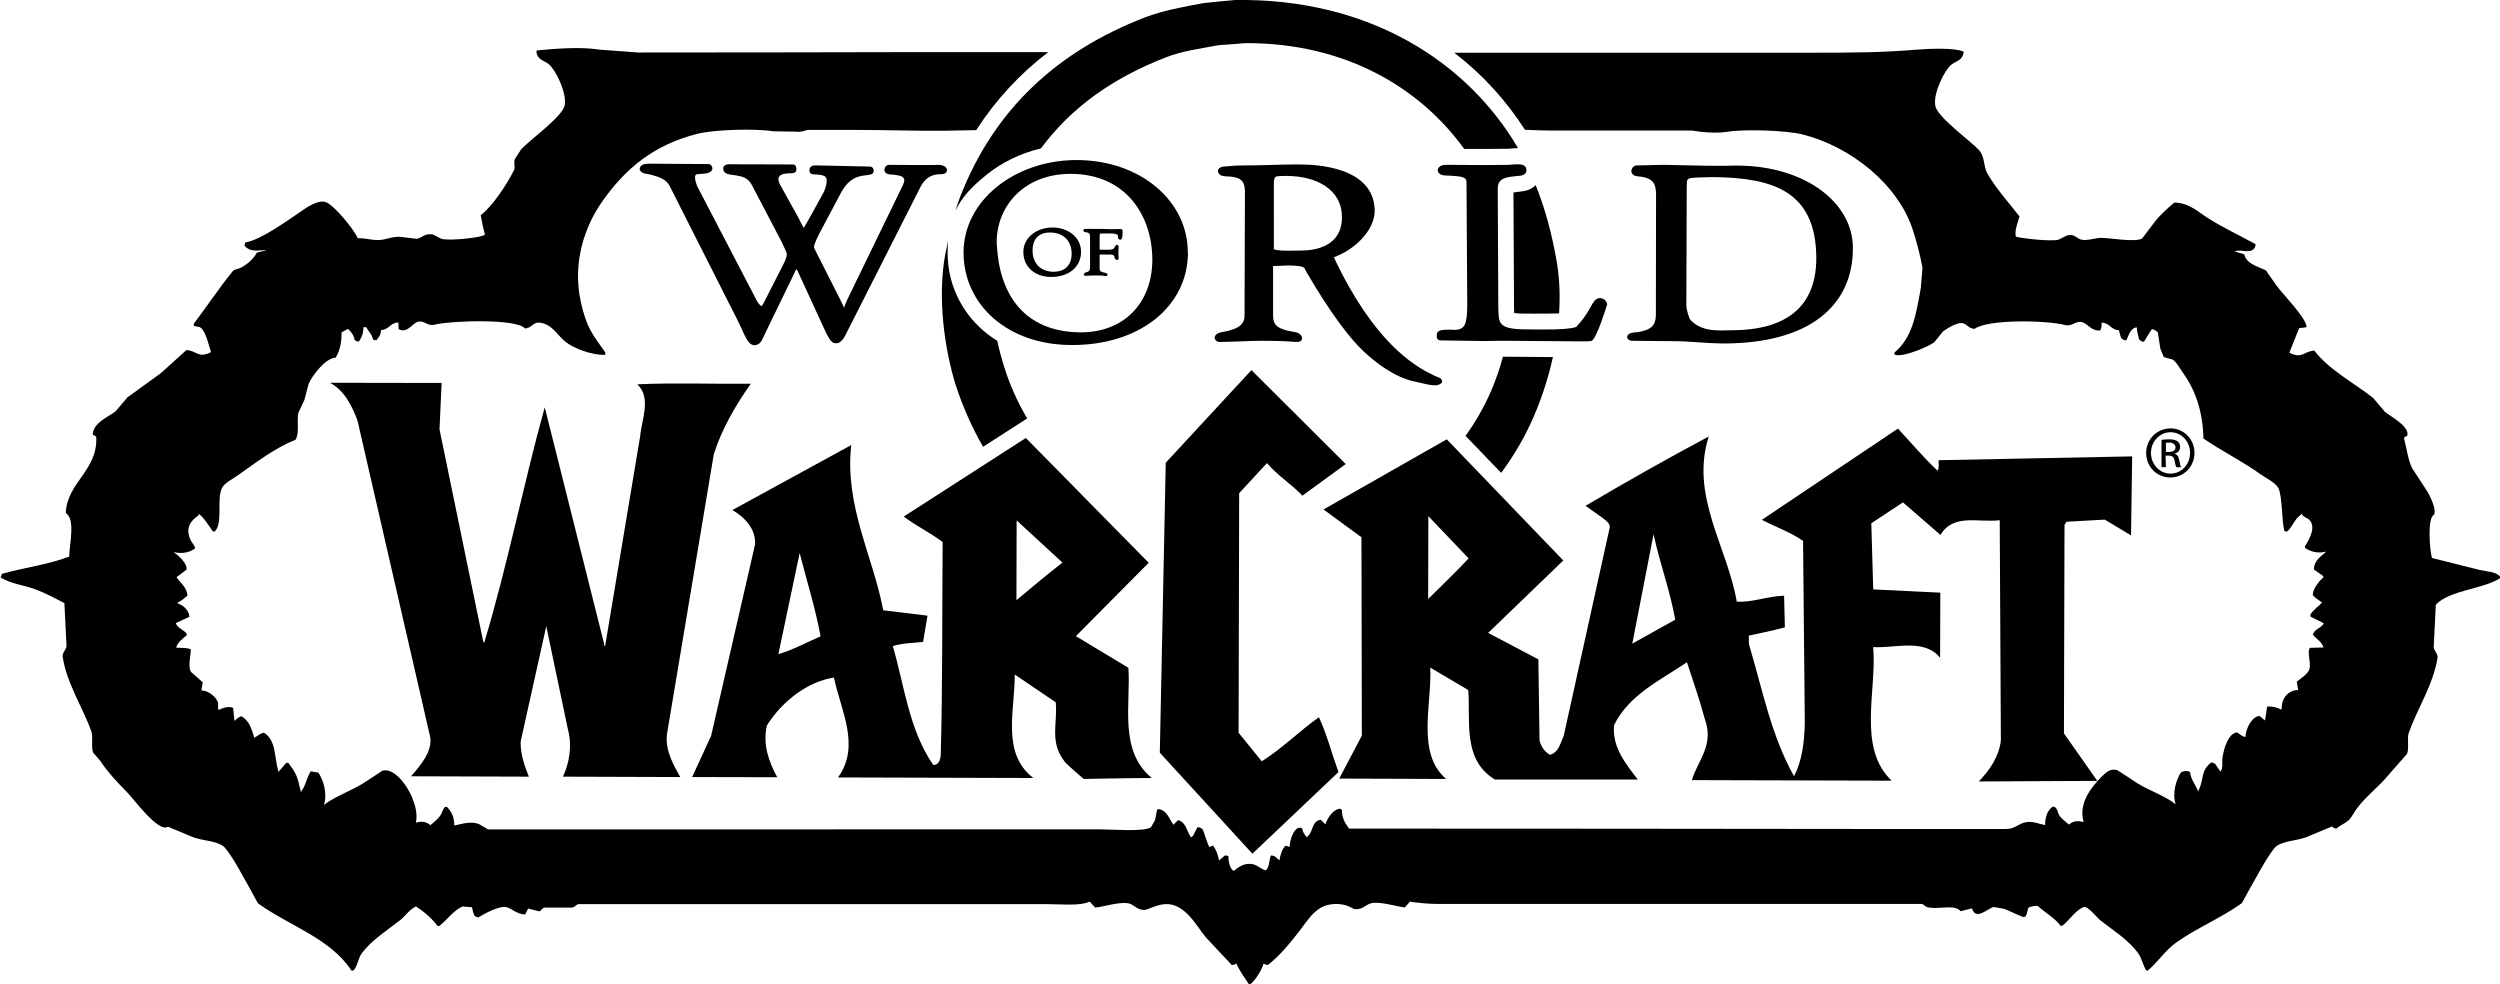 <svg xml:space="preserve" style="enable-background:new 0 0 1304.3 513.4;" viewBox="0 0 1304.3 513.4" y="0px" x="0px" xmlns:xlink="http://www.w3.org/1999/xlink" xmlns="http://www.w3.org/2000/svg" id="Layer_1" version="1.1">
<path d="M1304.3,301.7v-0.9c-2.2-2.6-6.9-2.6-10.8-3.5c-8.2-2.1-16.5-4.1-24.7-6.2c-1.2-4-2.5-21.2,1.1-22.5c1.3-3-1.8-9-3.1-11.5
	c-2.7-4.2-5.4-8.4-8.2-12.6c-2.4-4.7-2.8-10-4.4-15.9c0.6-0.7,0.3-0.8,1.6-1.1c2-4.7-8.7-10.3-11.5-12.6c-2.1-2.4-4.1-4.9-6.2-7.3
	c-10.2-8-22.8-14.5-30.7-24.7c-5.8,0.5-6.2,4.5-13,1.1c1.7-4.3,3.4-8.5,5.1-12.8c1.2-0.1,2.4-0.3,3.5-0.4c0.2-0.1,0.3-0.3,0.4-0.4
	c-0.6-5-12.4-16.9-15.7-21.4c-1.8-2.6-3.7-5.3-5.5-7.9c-4-2-10.4-3.5-11.3-8.4c-1.7-0.5-3.4-1-5.1-1.6c4-1.3,8.8,1.9,10.8-2.4
	c0.1-0.4,0.1-0.9,0.2-1.3c-8.6-4.7-16.7-8.5-24.7-13.5c-5-3.1-10-8.2-17.8-8.2c-3.7,3.3-7.4,6.4-10.4,10.4c-2.1,2.7-4.1,5.4-6.2,8.2
	c-3.1,2.4-17.3-0.3-21.8-0.2c-3.1,0.1-7.8,1.9-10.8,0.7c-1.7-0.7-2.9-2.8-6.6-2c-1.5,0.7-2.9,1.5-4.4,2.2
	c-3.8,1.2-19.6-0.7-22.3-1.5c-1.1-2.8,1.2-8,1.8-10.6c-5.6-7.3-11.7-13.8-16.6-22.1c-2.4-4.1-1.2-8.9-4.6-12.6
	c-4.4-4.7-21.6-17.1-22.7-22.9c-1.3-6.9,5.1-19.1,8.4-21.6c2.8-2.1,5.7-2.1,6.4-6.4V27c-4.4-2.2-18.3-1.6-24.5-1.1
	c-17.5,1.5-33.9,1.6-52.9,1.6c-55.3,0-156.7,0-188.4,0c14.9,11.4,27.2,25.1,36.9,40.2c4.1,0.2,9.3,0.4,12.8,0.4h74.3
	c4.4,0.8,12.2,1.6,18.1,0.7c9.8-1.6,31.4-0.7,39.5,1.3c25.5,6.4,50.3,26.4,57.8,50.3c1.9,6,3.7,12.6,4.9,19.4
	c-0.3,3.5-0.6,7.1-0.9,10.6c-2.6,14.6-4.5,25.8-13.7,33.5v1.1c4.2,1.8,18.2-4.4,20.7-6.4c1.6-1.9,3.1-3.8,4.6-5.7
	c2-1.4,7.8-5.2,10.6-4.2c2.1,0.7,2.8,2.6,5.8,2.9c7-5.1,37.2-4.6,47.4-2c3.7,0.9,5.5-2.5,8.8-1.5c3.3,1,4.3,4.3,9.1,4.4
	c0.1-0.1,0.3-0.1,0.4-0.2c0.5-1,0.7-2.3,0.7-4c4.5,0.3,4.8,3.9,9,4c0.3,1.3,0.7,2.6,1.1,4c0.9,0.7,1,1.2,2.7,1.3
	c1.3-2.4,2.2-6.6,5.5-6.8c0.1,2.6,0.8,4.4,1.3,6.4c0.9,0.6,0.9,1,2.4,1.1c1.5-2.1,2.7-4.6,4.2-6.6c1.3,0.3,2.4,0.9,3.1,1.8
	c0.4,2.8,0.9,5.6,1.3,8.4c0.6,1.5,1.2,2.9,1.8,4.4c1.5,0.4,3.1,0.9,4.6,1.3c2,1.3,3.2,3.8,4.6,5.7c6.8,9.3,11.1,20.2,11.5,35.5
	c9.8,6.7,20.6,12,30,18.8c2.6,1.8,7.7,4.3,9.1,7.1c2.1,4.4,1.7,17.1,3.1,22.3c0.4,0.1,0.9,0.3,1.3,0.4c2.8-2.1,4-6.6,6.8-8.4
	c0.3-0.3,0.6-0.6,0.9-0.9c0.9,1.8,2.6,1.8,4,3.1c3.9,3.8-0.4,10.9-2.2,13.7v0.9c2.6,2,6.6,3.1,11,2c-2.6,2.6-6.2,4.2-6.4,9.3
	c1.5,1,2.9,2.1,4.4,3.1c0.2,0.3,0.4,0.6,0.7,0.9c-2.1,1.8-5.6,5.8-5.7,9.3c1.3,1.7,3,2.5,4.6,3.8h0.4c-2.1,2.4-4.3,3.5-6.2,6.4v1.1
	c2.2,1.1,4.4,2.2,6.6,3.3c0.2,0.1,0.3,0.1,0.4,0.2c-1.3,2.6-5,2.8-5.7,6c1.7,2.1,4.8,3.7,5.5,6.6c-2.4,0.1-4.7,0.1-7.1,0.2
	c-1.6,2.9,0.7,7-0.2,11c-0.6,2.5-4.8,5.2-6.6,6.6c0.2,1.5,0.4,2.9,0.7,4.4c-5.2,0-8.8,4.4-8.6,9.9c-0.2,0.1-0.3,0.2-0.5,0.2
	c-1.9-1-4-1.6-7.1-1.5c-0.3,2.4-0.7,4.9-1.1,7.3c-1-0.8-1.9-1.6-2.9-2.4c-4.1,0.5-7.1,6.6-7.3,11c-1.3,0-3.1-1.6-4.4-2.4
	c-4.6,0.6-6.7,8.1-7.5,12.6c-0.5,2.9,0.3,5.6-0.9,7.5c-0.1,0.1-0.2,0.3-0.2,0.4c-1-1.4-1.9-2.8-2.9-4.2c-0.6-0.2-1.2-0.5-1.8-0.7
	c-5.8,4.3-3.7,8.4-6.8,14.8v0.4h-0.2c-1.2-3.4-3.8-6.1-4.2-10.1c-1.5-0.9-3-0.5-4.6,0c-2.7,3.9-4.8,11.1-2.9,16.8
	c-5.8-4.5-13.7-7.1-20.1-11c-3.4-2.3-6.9-4.6-10.4-6.8c-4-1.2-6.6,2-8.2,3.5c-4.5,4.5-12.4,13.6-9.3,23.6c-3.6-0.9-5.4-0.5-7.7,1.3
	c-1.7-1.5-3.5-2.7-4.9-4.6c-1-1.5-1-3.8-2.6-4.6c-0.3-0.1-0.6-0.2-0.9-0.2c-2.6,1.7-4.1,5.3-4,9.7c-3.2-0.6-6.9-2.5-11-1.3
	c-3.5,1-5,3.3-9.5,3.3h-75c-89.2-0.1-178.4-0.2-267.6-0.2c-1.9-2.5-3.8-5.2-3.8-9.7c-0.3-0.2-0.6-0.4-0.9-0.7
	c-3.7,0.2-6.8,5.2-7.7,8.2c-0.8-0.8-1.6-1.6-2.4-2.4c-4.7,0.6-3.9,5.8-6.6,8.4c-0.2,0.2-0.5,0.5-0.7,0.7c-1.2-1.5-2-2.2-2.4-4.6
	c-3.8-2.3-6.6,6-6.6,9.7c-0.7-0.2-1.3-0.4-2-0.7c-1.8,1.4-2.9,5-3.3,7.7c-1.4-1.1-2-2.5-4.4-2.6c-1.2,2.5-0.6,6.2-2.7,7.7
	c-0.9,0.4-4.4-2.6-6.6-3.1c-5-1-7.8,1.8-10.2,3.5c-1.9-1.3-2.7-4.5-2.7-7.7c-0.6-0.3-0.8-0.4-1.8-0.4c-1,0.9-2.1,1.8-3.1,2.6
	c-0.5-3-1.6-5.7-3.1-7.7c-0.7,0.2-1.3,0.4-2,0.7c-1.4-2.9-2.3-6.4-3.3-9c-1-0.8-1-1.3-2.9-1.3c-0.7,1.5-1.5,2.9-2.2,4.4
	c-0.4,0.3-0.7,0.6-1.1,0.9c-2.1-2.9-2.7-8.2-6.8-9c-0.8,0.8-1.6,1.6-2.4,2.4c-2.1-2.9-3.5-8-8.2-8.2c-0.9,1.5-0.8,4.2-1.5,6
	c-0.7,1.2-1.3,2.3-2,3.5c-3.8,2.5-20.1,1.1-26.5,1.1H254.6c-1.5-0.9-3.1-1.8-4.6-2.7c-4.3-1.8-9.1-0.1-13,0.7c0-4.8-1.5-7.2-3.8-9.7
	h-1.1c-1.1,1.2-1.3,2.7-2.2,4.2c-1.4,2.2-3.4,3.6-5.3,5.3c-2.3-1.8-4.1-2.2-7.7-1.3c2.8-9.5-8.8-29.6-17.4-27.1
	c-3.5,2.3-6.9,4.6-10.4,6.8c-6.4,3.9-14.2,6.6-20.1,11c1.9-5.8-0.2-12.8-2.9-16.8c-1.3-0.2-2.6-0.4-4-0.7c-2,3.2-2.6,7.5-4.9,10.4
	v0.4h-0.2c-2-8.5-2.2-9.4-6.6-15.2h-1.1c-1.2,1.5-2.5,3-3.8,4.4c-0.1,0.1-0.1,0.3-0.2,0.4c-2.4-8.5-1.1-16.3-7.5-20.5
	c-2.2,0.3-3.4,1.7-5.1,2.6c-1.6-5.1-2.6-8.6-6.6-11.2c-1.9,0.3-2.5,1.5-3.8,2.4c-0.2-2.3-0.4-4.6-0.7-6.8c-2.4-1.1-5.7,0.2-7.5,1.1
	c-0.7-1,0-2.5-0.4-4c-0.9-2.7-4.8-6.1-8.6-6.2c0.2-1.4,0.4-2.8,0.7-4.2c-2.1-1.8-4.1-3.7-6.2-5.5c-1.6-2.6-0.1-8.5,0-11.7
	c-1.5-0.9-5.5-0.8-7.7-0.9c0.6-2.5,3.6-5,5.5-6.4v-0.9c-1.5-2-4.9-3-5.7-5.5c2.4-1.1,4.7-2.2,7.1-3.3c-0.2-3.3-3.1-6-5.7-6.8
	c-0.1-0.2-0.3-0.4-0.4-0.7c2.2-0.8,3.4-2.3,5.1-3.5c-0.2-4.3-3.8-6.8-5.7-9.7c1.7-1.2,3.4-2.5,5.1-3.8c1.2-2.7-4.6-8.2-6.2-8.8
	c-0.1-0.1-0.1-0.3-0.2-0.4c4.5,1,8.4,0,11-2c-0.4-2.1-1.7-2.8-2.4-4.4c-2.8-6.3,0-10,4.2-12.8V268c2.8,2,5.5,6.5,7.5,9.3h0.9
	c4.5-4.2,0.9-16.8,3.8-22.7c1.4-2.8,6.5-5.2,9-7.1c8.9-6.3,18.7-13.8,29.4-18.1c2.2-3.8,0.5-9.3,1.5-14.1c1-2.2,2.1-4.4,3.1-6.6
	c0.7-2.8,1.5-5.6,2.2-8.4c1.8-4.1,8.5-13.4,14.1-13.7c2.1-3.3,3.2-7.8,3.1-13.2c1.1-0.6,2.2-1.2,3.3-1.8c1.6,1.2,3.1,3.4,3.5,5.7
	c0.8,0.6,0.8,0.8,2.2,0.9c1.4-1.9,2.4-4.1,2.4-7.5h1.5c1.1,2.3,2.9,3.5,3.5,6.4c0.6,0.3,0.8,0.4,1.8,0.4c1.2-1.5,2.2-2.6,2.4-5.3
	c4.3-0.2,4.5-3.7,9-4c0.1,1.2,0.1,2.4,0.2,3.5c0.3,0.1,0.6,0.3,0.9,0.4c3.8,1.4,6.4-3.4,9-4.2c3.4-1,5.2,2.5,8.8,1.5
	c8.2-2.1,42.9-3.3,47.2,2c3.3-0.2,4.3-3.2,7.1-3.1c7,0.4,9.9,6.9,14.1,10.1c4.5,3.5,13.1,6.7,20.3,6.8c0.1-0.1,0.3-0.3,0.4-0.4v-0.9
	c-6.7-9.6-9.7-12.5-12.8-26.5c-4.6-21.1,2.5-40.1,11.5-52.7c11.9-16.8,26.5-29.1,49.4-34.9c8.2-2.1,29.6-2.9,39.5-1.3
	c4,0.1,8.1,0.1,12.1,0.2c2.5,0.4,4.2-0.6,6-0.9h26.5c15,0,30.8,0.6,45.9,0.4c4.5-0.1,10.8-0.2,15.4-0.3
	c10.2-15.8,22.8-29.4,37.6-40.7c-5.7,0-12.2,0-15.1,0h-54.6c-48.1,0.1-96.2,0.2-144.3,0.2c-6.7-0.5-13.4-1-20.1-1.5
	c-10.3-1.6-22.9-0.5-32.6,0.4c-0.1,0.2-0.3,0.4-0.4,0.7c0.7,4.3,3.6,4.3,6.4,6.4c3.3,2.5,9.7,14.8,8.4,21.6
	c-1.1,5.8-18.4,18.2-22.7,22.9c-1.1,1.7-2.2,3.4-3.3,5.1c-0.8,2.3,0.4,4.1-0.4,5.7c-3.7,7.5-11.2,18.8-17.4,23.6
	c0.3,2,1.5,7.7,2.2,10.1c-1.4,1.6-18.7,3.4-22.7,2.2c-1.5-0.7-2.9-1.5-4.4-2.2c-4.5-1-5.5,1.9-8.6,2.2c-2.4-0.3-4.9-0.6-7.3-0.9
	c-4-0.6-7.4,0.8-10.1,1.3c-4.8,0.9-8.7-0.9-13.2-0.7c-2.1-4.6-12-16.9-16.6-18.8c-4.2-1.6-10.8,3.2-13.2,4.9
	c-6.6,4.4-20.7,14.8-28.9,16.1c-0.3,0.6-0.4,0.8-0.4,1.8c2.8,3,5.8,2.5,11,2.2v0.2c-1.5,0.4-3.1,0.7-4.6,1.1
	c-1.8,3.4-5.1,6.2-8.4,7.9c-1.3,0.7-3.3,0.7-4.2,1.8c-7.2,8.9-13.4,18.3-20.3,27.4v1.1c0.8,0.4,2.8,0.4,3.5,0.9
	c2.9,2.1,4.2,9.2,5.5,12.8c-6.8,3.4-7-0.5-12.8-1.1c-4.5,4-9,8.1-13.4,12.1c-5.8,4.2-11.6,8.4-17.4,12.6c-2.1,2.4-4.1,4.9-6.2,7.3
	c-3.8,3-11.7,5.9-11.9,12.1c0.6,0.4,1.2,0.7,1.8,1.1c1,17.7-15.2,23.7-15.9,39.9c5.2,3.1,1.9,16.3,1.8,22.7c-10.8,4.2-24,5.8-35.1,9
	c-0.2,0.6-0.4,1.2-0.7,1.8c5,3.4,12.6,4.1,18.5,6.4c5.2,2,10.1,4.6,14.8,7.1c0.4,7.5,0.7,15,1.1,22.5c-0.4,2.1-2.3,3.4-2,5.5
	c2,13.7,10.8,27,15,39c1,2.9-0.3,8.1,0.9,11c1.2,1.3,2.3,2.6,3.5,4C56.2,402.8,61,408,66,413c3.6,3.6,16.7,21.7,21.6,18.3
	c4.4,1.8,8.8,3.7,13.2,5.5c5.4,2.1,13.7,1.7,17,6c4.9,6.3,8.7,14.1,12.8,21.2c1.3,2.4,2.6,4.9,4,7.3c16.4,11.8,37.6,18.1,48.8,35.1
	h0.9c2.1-1.9,2.7-6.8,4.4-9c5.1-6.9,13.1-11.9,19.9-17.2c2.8-2.2,5-5.7,8.4-7.3c4.1,2.6,8.4,6.3,11.3,10.2h0.9
	c4.1-3.2,7.1-7.9,12.1-10.2c1.6,0.2,3.2,0.3,4.9,0.4c0.4,1.9,0.8,3.1,1.3,4.4c0.8,0.5,0.8,0.8,2.2,0.9c2.1-1.4,10.7-6.3,14.6-5.3
	c3.2,0.9,5.1,3.6,9.7,3.8c0.5-1,1-2.1,1.5-3.1c2,0.5,4,1,6,1.5c0.7-0.7,1.5-1.3,2.2-2h14.8c1.4-0.3,2.1-1.4,3.1-1.8H546
	c7.2,0,17.4,1.1,22.5-1.3c1,1,1.9,2,2.9,3.1c4.1-0.3,13.6-3.5,18.1-2c2.2,0.7,5,4.3,9,2.9c4.2-1.5,9-4.1,14.8-1.8
	c7.2,3,11.1,10.6,15.7,16.3c4.5,4.9,9.1,9.7,13.7,14.6c1.4-0.1,1.4-0.3,2.2-0.9c1.9,3.9,4.3,7.4,6.6,10.8h0.9
	c2.6-2,5.8-7.2,6.8-10.6c0.7,0.1,0.9,0.5,2.2,0.7c6.1-4.6,12.1-12,16.8-18.1c3.4-4.5,6.1-9,11-11.9c3.7-2.2,10-2.5,14.3-0.7
	c1,0.5,2,1,3.1,1.5c4.2,0.4,5.6-2,8.2-2.9c4.3-1.5,14,1.6,17.9,2h0.2c1-1,1.9-2.1,2.8-3.1c0.2,0.1,0.3,0.1,0.4,0.2
	c3.7,0.5,8.7,1.1,13.9,1.1h252.8c1,0.4,1.7,1.5,3.1,1.8c6,1.2,13.8-1.8,17,2c2-0.5,4-1,5.9-1.5c2,6.6,7.9,0.2,11.3-0.7
	c1.8,0.3,3.5,0.6,5.3,0.9c1.7,0.5,10,4.6,10.6,4.4c1.7-0.6,1.5-3.1,2.2-4.8c0.8-0.8,3.3-1.1,4.9-1.1c3.9,3.7,8.7,6,11.9,10.4h0.9
	c3.8-2.9,6.5-7.7,11-9.7c2.1-1.1,7.1,5.4,8.8,6.8c6.8,5.3,14.8,10.3,19.8,17.2c1.9,2.6,2.5,6.2,4.2,9h0.9c5.3-4.5,9-10.4,14.8-14.6
	c10.7-7.6,23.5-12.8,34.2-20.5c1.3-2.4,2.7-4.8,4-7.3c4.1-7,7.9-14.8,12.8-21.2c3.3-4.2,11.6-3.8,17-6c4.4-1.8,8.8-3.7,13.2-5.5
	c0.9,0.6,0.9,1,2.4,1.1c1.7-1.7,4.1-2.5,5.9-4c2.1-1.7,3.4-4.9,5.1-7c4.7-6.2,11.4-11.1,16.3-17.2c3.2-3.6,6.3-7.2,9.5-10.8
	c1.2-2.9-0.1-8.2,0.9-11c4.4-12.5,12.7-24.9,15-39c0.3-2.1-1.6-3.5-2-5.5c0.4-7.4,0.7-14.9,1.1-22.3
	C1278.1,307.8,1295.1,307.5,1304.3,301.7"></path>
<path d="M810.2,186.3c-8.2,0-16.5-0.2-24.5-0.2c-0.5,0-1,0-1.6,0c-1.6,6.1-3.7,12.1-6.2,18c-3.7,8.4-8.1,16.1-13.3,23.3l18.6,19.3
	c6.8-9.2,12.6-19.1,17.2-29.9C804,208.5,807.6,197.9,810.2,186.3"></path>
<path d="M514.8,91.1c7.9-6.4,17.6-11.1,28.3-13.7c16-21.6,37.8-36.9,65.5-47.6c8.2-3.2,17.5-4.4,27-6.2c4.8-0.4,9.6-0.7,14.4-1.1
	c51.5-0.1,90.6,22.9,113.9,55.2c2.6,0,5.5,0,8.5,0c1,0,2,0,2.9,0c6.6,0,9.5-0.1,11.8-0.1c0,0,0.1,0,0.2,0c0.2,0,0.6-0.1,1-0.1
	c0.9-0.1,2-0.2,3.3-0.2c0.1,0,0.3,0,0.4,0C765.6,32.2,714.3-1,644.4,0c-5.4,0.5-10.9,1-16.4,1.6c-10.8,2-21.3,3.9-30.7,7.5
	c-45.8,17.7-78.7,48-96.4,93.7c-0.9,2.3-1.7,4.6-2.4,7.1C502,102.4,507.6,96.9,514.8,91.1"></path>
<path d="M512.9,233.1l23-14.8c-5-8.4-9.1-17.5-12.2-27.5c-1.2-3.9-2.4-8.3-3.4-13c-2.6-1.6-5.1-3.4-7.4-5.4
	c-11.6-10.1-18.5-24.5-18.5-40.4c0-0.1,0-0.2,0-0.3c0-0.2,0-0.4,0-0.6c0-1.9,0.1-3.8,0.2-5.5c-0.4,2.1-0.8,4.2-1.3,6.3
	c-4.5,23.2-0.4,50.6,5.3,69C502.4,212.5,507.2,223.2,512.9,233.1"></path>
<path d="M789.6,100.4l0.3,60.2v0.4c0,0.9,0.1,1.7,0.1,2.3c0.9,0.1,2.3,0.3,4.1,0.3l0,0c4.4,0,8.4,0.1,12,0c2.8,0,5.2,0,7.3-0.1
	c0.6-9.1,0.3-18.3-1.3-27.4c-2.6-14.9-6.1-27.5-10.9-39.5c-1.5,1.5-3.3,2.3-4.5,2.7c-3,0.8-4.8,0.7-4.9,0.8
	C790.9,100.3,790.2,100.4,789.6,100.4"></path>
<path d="M488.8,86c-0.7,0-1.2,0.1-1.4,0.1h0c-3.5,0-20,0-23.5-0.1c-1.6,0-2.4,1.4-2.5,2.6c0,0.1,0,0.2,0,0.3
	c0.2,0.7,0.5,1.2,0.9,1.5l1,0.4c1.2,0.4,2.8,0.2,4.1,0.5c2.6,0.4,4.4,0.9,4.4,2.9l0,0c0,1-1.5,4.1-2.2,5.4L442,156.4
	c-0.7,1.4-1.1,2.7-1.4,3.5c-0.1,0.2-0.1,0.5-0.2,0.6c-0.4-0.6-1.1-2.4-2.1-4.3l-13.5-26.7c0-0.1-0.1-0.3-0.1-0.6
	c0-1.7,2-5.5,3.1-7.7l11-20.7c5.7-10.5,12.5-8.3,15.8-9.6c1-0.3,1.3-1.4,1.2-2.1c-0.1-1-0.6-1.8-1.9-1.9c-2.6,0-24.2-0.6-27.6-0.6h0
	c-0.8,0.1-3.5-0.5-4,2.1c0.1,0.5-0.3,2,1.5,2.5c4,0.3,7.7,0.1,7.5,3.4c0,0.4-0.1,0.9-0.1,1.4c-0.2,1.2-0.8,3.2-1.3,4.3
	c0,0-2.7,5-5.5,10c-1.4,2.5-2.8,5.1-3.9,6.9c-0.5,0.8-0.9,1.5-1.2,2c-0.8-1.4-2.1-3.9-2.9-5.6l-8.9-16c0,0-1.4-2.3-1.4-3.7
	c0,0,0-0.1,0-0.2c0.1-1.6,1.2-2.9,6-3c0.2,0,0.4,0,0.6,0l0.2,0c0.9,0,1.6-0.2,2.1-0.7s0.5-1.1,0.5-1.5c0-0.9-0.3-2.3-1.8-2.4
	c-3.4,0-28-0.1-33.2-0.1c-1.2,0-3.1,0.3-3.2,2.2c0,0.1,0,0.1,0,0.1v0c0.3,3.3,3.8,3,6.7,3.5c3.2,0.5,6.4,1.3,8.3,5.1l15.5,29.6
	c0.7,1.5,2.9,6.1,2.7,6.1v0c0,0.6-0.1,2.2-1.3,4.6l-10.7,21c-0.5,1.4-1.3,1.8-1.3,1.8c0,0-0.5-0.3-1.1-1c-0.6-0.6-1.1-1.5-1.4-2.1
	l-31-59.5c0,0,0,0,0,0v0l0-0.1c0,0,0,0,0-0.1c0,0,0,0.1,0,0.1c0-0.1,0-0.1-0.1-0.2c-0.3-1-1-2.6-1-4.2c0.1-1.2,0.2-1.6,1.3-1.7
	c3.2-0.4,7,0,7.8-2.8c0-1-0.6-2.5-2.1-2.5c-3.7,0-26.7-0.2-31.1-0.2c-1.6,0.1-4.5,0.1-4.8,2.8c0.7,2.8,3.8,2.2,7.1,3.3
	c3.4,0.9,7,2.3,8.6,5.6v0l34.9,69c4.4,8.6,5.4,13.5,9,14h0.2c1.9,0,3.5-1.1,4.5-3.7l17.2-35.5c0.2-0.4,0.3-0.4,0.4-0.4h0
	c0.1,0.1,0.2,0.3,0.4,0.6l15,32.6c2.1,4,3,5.3,5,5.4c1.2-0.1,1.9,0,3.4-1.7c0.9-1,1.4-2.1,1.9-3l39-77c2.5-4.7,5.5-5.9,8.1-6.3
	c2.4-0.6,5,0.6,5.7-2.2v-0.4l-0.1-0.1C493.5,86.1,490.4,86,488.8,86"></path>
<path d="M619.7,131.6c0-26.6-24.5-48-57.9-48.1c-0.3,0-0.7,0-1,0c-31.6,0.4-57.9,21.1-58.1,48c0,0.2,0,0.2,0,0.2
	c0,27.2,22.9,48.3,56.4,48.3c0.3,0,0.3,0,0.3,0c34.2,0.1,60.3-19.3,60.4-48.4L619.7,131.6L619.7,131.6z M520.1,128
	c-0.1-0.6-0.1-1.1-0.1-1.7c0-18.8,14.3-35.6,38.6-35.6h0c29.2,0.1,42.6,22.2,42.6,44.9l0,0.1c-0.2,23-15.3,37.6-37.1,37.7h-0.1
	C534.4,173.3,521.4,153.6,520.1,128L520.1,128L520.1,128z"></path>
<path d="M747.2,195.4c-9.3-4.4-30.6-17-51.3-61.2c10.8-3.9,21.2-13.8,21.3-24.2c0-0.1,0-0.1,0-0.1c-0.3-23.3-31.6-24.1-39.5-24.1
	c-0.8,0-1.4,0-1.7,0c-0.3,0-0.5,0-0.7,0c-7.7,0-16.1,0.5-24.6,0.5h-0.6c-0.1,0-0.2,0-0.4,0c-7.5,0-7.8,0.5-10.3,0.5l0,0
	c-2,0.1-3.7,0.6-4,2.3c0,0.1,0,0.1,0,0.1c0.5,3.6,4.6,2.5,7.8,3.1c3.4,0.6,6.2,1.6,6.3,7.3v0l-0.2,65.2c-0.1,4.6-3.4,6.3-7.2,7.4
	c-3.7,1.3-7.7,0.7-8.4,3.8c0,1.3,1.1,2.4,2.4,2.4l0.2,0h0c5.9,0,15.7-0.6,21.5-0.6l0.1,0c12.9,0,16.3,0.5,17.8,0.6h1.1
	c0.8,0,2.5-0.3,2.5-1.9V176l-0.1-0.1c-0.8-3-4.8-2.6-8.2-3.6c-3.6-1-6.6-2.3-6.8-6.9l0,0l0-26.6c0,0,0,0,0,0c0.1,0,0.2,0,0.2,0
	c0.6,0,1.5,0,2.9-0.1c2.2-0.1,4-0.2,5.5-0.2c9.2,0.3,7.3,1.2,8.8,3.4c13.2,22.7,23.3,35.3,29.8,41.4c6.4,6,16.1,13.4,26,15.6
	c6.5,1.5,8.6,2.1,10.8,2.1c0.3,0,0.7,0,1.1,0c0.6-0.1,1.8-0.2,2.8-1.2l0.2-0.3c0,0,0.1,0,0.1-0.5C752,196.7,750.4,197.2,747.2,195.4
	 M664.6,95.6c0.2-4.1,0.7-3.6,5.2-3.8c0.5,0,1.2,0,1.8,0c14.9,0.1,28.6,6.8,28.5,21.6v0.1c0,15-13.9,17.1-20.5,17.2l-0.1,0
	c0,0-0.2,0-0.3,0c-2.3,0-4.8,0.1-7,0.1s-4.5-0.1-5.9-0.3c-1.4-0.2-1.7-0.5-1.7-0.6L664.6,95.6L664.6,95.6z"></path>
<path d="M834.7,155.5c-0.9,0-1.8,0.4-2.6,1.2c-2.3,2.6-3.5,7.3-9.8,13.9c-2.9,1-8.7,1.3-16.2,1.3c-3.7,0-7.8,0-12.2-0.1
	c-12.4-0.4-11.9-3.7-12.2-10.7v-0.6l-0.3-62.2c0-5.7,5.1-5.9,9.3-6.4c2.2-0.3,5.5,0.1,5.7-3.2v-0.1c-0.2-2.7-2.9-2.9-4.9-2.9
	c-1.8,0-3.6,0.3-4.4,0.3h0c-2.1,0-5.2,0.1-11.9,0.1h-2.9c-7.5,0-14.4-0.1-17.8-0.1h0c-0.1,0-0.2,0-0.3,0c-2,0-3.9,0.9-4.1,2.7
	c-0.1,0.2,0,0.3,0,0.3c0.2,0.9,0.6,1.4,1.2,1.8l0.7,0.4c1.7,0.6,4.2,0.3,6.5,0.6c3.9,0.2,6.7,0.8,6.6,3l0.4,65
	c-0.2,8.9-1,12.2-6.5,12.3c-0.5,0-1,0-1.6-0.1c-0.4,0-0.8,0-1.1,0c-3.5,0-5,0.2-6,1c-0.9,0.9-0.7,1.8-0.7,2.2c0,0.1,0,0.1,0,0.1
	c0,0.2,0,0.2,0,0.2c0,0.5,0,1.2,0.7,1.7c0.6,0.4,1.1,0.4,1.9,0.4c5.3,0,14.6,0.3,21,0.3c1,0,1.9,0,2.7,0c3.2-0.1,6.5-0.1,9.9-0.1
	c8.6,0,17.4,0.2,25.9,0.2c4,0,9.4,0.1,13.3,0.1c2.7,0,4.6,0,5.5-0.3c2.6-1.6,7.4-17,8-19.1C838.2,157.1,836.8,155.6,834.7,155.5"></path>
<path d="M966.7,129.4c0-23.8-25.1-42.9-60.2-43c-0.7,0-1.4,0-2.2,0c-2.6,0.1-5.2,0.1-7.7,0.1c-10.7,0-19.7-0.4-28.6-0.5
	c0,0-0.2,0-0.2,0c-4.8,0-9,0.3-13.9,0.3h-0.1c0,0-0.1,0-0.1,0c-0.1,0-0.2,0-0.3,0.1c-1.5,0.3-2.2,1.6-2.3,2.8c0,0.1,0,0.2,0,0.3
	c0,0,0,0.1,0,0.1c0.3,1.1,0.9,1.6,1.7,2l0.2,0.2v-0.1c1.4,0.5,3.5,0.3,5.3,0.9c3,0.9,5.6,2.2,5.7,8.4v0.1l-0.1,63.5
	c-0.1,5.6-3.2,7.2-6.8,8.1c-3.5,1.2-7.2,0-8.2,2.9c0,0.1,0,0.1,0,0.1l0,0c0,1.1,1.1,2.1,2.5,2.1c1.2,0,20.2,0.2,21.7,0.2
	c8.3,0,16.7,1.1,25.2,1.2h0.8c45.3,0,67.6-20,67.6-49.7L966.7,129.4L966.7,129.4z M904.4,172.3c-0.1,0-0.2,0-0.2,0c0,0-0.1,0-0.3,0
	c-1.9,0-3.9,0.1-5.8,0.1c-5.7,0-11.3-0.6-16-5.3c-0.9-0.8-2.2-5.5-2.3-7.5h0v-0.4l0.2-61.2c0.3-5.7-1.6-5.2,13-5.6
	c0.4,0,0.9,0,1.3,0c31.3,0.4,53.2,7.7,53.3,42.3C947.6,163.4,927.5,172.1,904.4,172.3"></path>
<path d="M571.3,143.7l-0.1,0c-2,0-4.1,0.2-4.9,0.2c-0.6,0-0.9-0.4-0.9-0.8c0.8-1.9,3.3-0.2,3.3-3.7l0-15.3c-0.1-1.6,0.1-2.6-1.9-2.9
	c-0.2-0.1-1.3,0.2-1.6-1l0,0l0,0c0.1-0.8,0.8-0.8,1.9-0.8c7.9,0,10.6,0.1,12.3,0.2c0.8,0,3.9-0.1,5.3-0.1c0,0,0.1,0,0.1,0
	c0.8,0,0.9,0.8,0.9,1.2c0,3.6-0.5,4.3-1.3,4.4c-1.7-0.3-0.8-2.2-1.3-2.5c-0.6-0.6-2.6-0.9-4.3-0.8c-0.5,0-1,0-1.5,0
	c-0.6,0-1.1,0-1.5,0c-1.3,0-1.8,0.1-1.9,0.2c-0.1,0-0.2,0.4-0.2,1.4v6.2l0,0c0,0.1,0,0.3,0,0.4c-0.1,0.2,0,0.2,0,0.2
	c0,0,0.4,0.1,1.2,0.1h3.6c4.2-0.1,2.3-2,4.2-2.6c0.8,0.1,0.9,0.7,0.9,1.1c0,1.2-0.1,2.3-0.1,3.4c0,0.9,0.1,1.7,0.1,2.6
	c0,0.5-0.5,0.9-0.9,0.9c-2.2-0.7-0.2-3-3.4-2.9h-5.3c-0.3,0.1-0.2,0-0.3,0.1c0,0.1,0,0.2,0,0.5l0,6.7c0,2.8,3.3,1.4,4.2,3.1
	c-0.1,0.8-0.9,0.9-1.2,0.9c0,0-0.1,0-0.1,0l0.2-0.1l-0.2,0.1C576.3,143.9,575.3,143.7,571.3,143.7"></path>
<path d="M533.9,131.5C533.9,131.5,533.9,131.4,533.9,131.5L533.9,131.5c0-7.5,6.8-12.8,15.2-12.8c0,0,0,0,0,0c0,0,0,0,0,0
	c8.3,0,14.9,5.2,14.9,12.6l0,0.1c0,8-6.5,13.1-15.6,13.1h-0.1C539.5,144.4,533.9,138.9,533.9,131.5 M538.7,130.6
	c0,6.1,3.4,11.1,11.1,11.2h0c5.6-0.1,9.2-3.2,9.3-9.3l0-0.1c0-6-3.5-11-11.2-11.1v0C541.4,121.3,538.7,125.3,538.7,130.6
	L538.7,130.6L538.7,130.6z"></path>
<path d="M679.5,258.6c-5.9-6.2-12.8-10.3-18.5-17l-14.5,15.7l-0.3,125l12.1,14.9c10.5-6.6,19.5-15.7,29.8-23
	c4.1,8.7,6.8,19.2,10.2,28.6l-44.9,42.6l-48.3-52.7l3.1-151.3l44.7-48.3l49.2,49L679.5,258.6L679.5,258.6z"></path>
<path d="M229.3,224l22.8,110.7l0.5,0.7c12.2-40.4,20.3-82.2,31.6-122.9l31,123.5c-0.2,0.7,0.2,0.9,0.5,1.1L334,227.5
	c0.7-8.5,6-19.9-1.5-27c19-0.9,39.5-0.1,59.2-0.3c-8,11.4-15.1,23.5-19.3,36.8l-24.4,145.8c-1.2,8.7,3.7,16.9,6.9,22.6l-61.2-0.2
	c3.4-7.3,4.9-16.4,2.6-24.6c-3.8-18.1-7.5-35.9-11.3-53.9l-13.4,60.3c0,6.9,2,12.3,4.3,18.2l-61.5-0.2c5.5-6.1,11-13,10.1-20.2
	l-38-165.4c-2.7-7.3-6.8-15.8-14.4-19.7l58.3,0.1L229.3,224L229.3,224z"></path>
<path d="M1094.2,407.4l-17.4-24.8l0.3-108.8l1.1-1.6l19.9-1.1l13.7,8.2l0.6-41.2l-101,2c0,1.8,0.4,3.9-0.5,5.5
	c-7.1-6.6-13.9-14.7-20.7-22l-71,47.6c7.1,3.7,15.1,6.5,21.5,11l0.9,94.9c-0.2,10.1-1.4,19.7-5.6,27.9c-12-21.3-16.6-45.8-23.6-69.1
	l0-4.3c6.4-1.3,12.8-2.7,18.8-4.3l-0.4-16.5c-8.7,0.2-16.5,3.6-24.7,3.1c-4.9-28.6-24.5-55.4-14.6-86.2
	c-21.7,11.6-43.5,23.9-64.3,36.2l7.8,5.5c1.8,1.4,5.5,3.7,4.8,5.9L815.8,384c-1.8,3.7-2.5,8.5-7.1,9.8c-3-1.6-4.8-4.6-5.5-7.5
	l-0.6-42.3l-26.2-13.8l39.2-37.8l-60.8-63.2l-64.3,36.6l19.8,14.5l0.2,103.5l-11.8,22.4l55.8,0.2c-15.7-13.3-7.4-38.9-8.3-58.1
	c6.6,3.9,13.2,7.8,19.8,11.7c1.3,16-3.2,36.3,13.9,46.7h74.6c-6.4-8.2-13.6-17.2-12.4-28.4c7.8-16,24.7-23.7,38-32.8
	c3.2,9.8,6.6,19.4,9.3,29.5c5.1,13.8-3.7,21.7-6.7,32l104.2,0.3c-18-17.2-7.7-46.6-9.6-69.7c11.4,0.7,26.7-4.7,34.9,5.6l0.1-34
	l-35-1.7l-1-34.5l16.5-10.9l19.6,17c6.7-11.4,19.9-6.3,30.9-7.7l0.6,114.8c-0.9,8.5-5.8,15.5-11.5,21.5L1094.2,407.4L1094.2,407.4z
	 M745.1,312.5l0.1-43.2l21,22C760,298.1,752.2,305.4,745.1,312.5 M851.6,335.8l11.1-57.1c3.2,15.1,8.6,29.3,11.3,44.6L851.6,335.8
	L851.6,335.8z"></path>
<path d="M588.7,348.4l-27.4-16.5l38-38.3l-64.1-65.1l-63.7,41c6.6,5,13.7,8.3,20.3,13.3c-0.3,36.6,0,75.2-1,111.3
	c-0.3,2.8-1.3,5-3.9,5c-12.7-18.4-15-41.2-21.1-62c4.8-1.6,10.5-1.6,15.8-2.2l2.3-13.7l-23.1-2.8c-5.4-28.6-20.2-54.2-16.7-86.2
	l-62,33.9c6.4,3.7,12.5,10.1,11.8,18.1L371,383.9l-9.9,21.5l44.4,0.1c-4.3-8-7.7-16.9-5.4-27c8-12.8,21.5-23,35-25
	c3.4,16.7,14.1,35.7,2.1,52.1l101.9,0.3c-16.9-13.1-9.5-35.4-9.7-54l21.4,14.5c1.1,11-3.6,20.8,5,31.4c2,2.1,9.6,8.6,9.6,8.6
	s24.5-0.5,35.5-0.5C583.6,391.6,590,367.8,588.7,348.4 M406.1,341.3l11.1-52.8c3.6,14.4,8.2,28.6,10.9,43.5
	C420.8,335.1,413.9,339,406.1,341.3 M530.3,313.1l0.1-41.6l23.9,22C546.3,299.8,538.3,306.4,530.3,313.1"></path>
<path d="M1132.4,223.5c7,0,12.5,5.7,12.5,12.8s-5.5,12.8-12.6,12.8s-12.6-5.6-12.6-12.8S1125.4,223.5,1132.4,223.5L1132.4,223.5
	L1132.4,223.5z M1132.4,225.5c-5.6,0-10.2,4.8-10.2,10.8s4.6,10.8,10.2,10.8c5.7,0,10.2-4.8,10.2-10.8S1138.1,225.5,1132.4,225.5
	L1132.4,225.5L1132.4,225.5z M1130,243.7h-2.3v-14.2c1.2-0.2,2.3-0.3,4-0.3c2.1,0,3.5,0.4,4.4,1.1c0.8,0.6,1.3,1.6,1.3,2.9
	c0,1.9-1.2,3-2.8,3.5v0.1c1.2,0.2,2.1,1.4,2.4,3.5c0.4,2.2,0.7,3.1,0.9,3.5h-2.4c-0.3-0.4-0.7-1.8-1-3.6c-0.4-1.8-1.2-2.5-3.1-2.5
	h-1.6L1130,243.7L1130,243.7z M1130,235.8h1.6c1.9,0,3.4-0.7,3.4-2.4c0-1.2-0.9-2.5-3.4-2.5c-0.7,0-1.2,0.1-1.6,0.1V235.8z"></path>
</svg>
